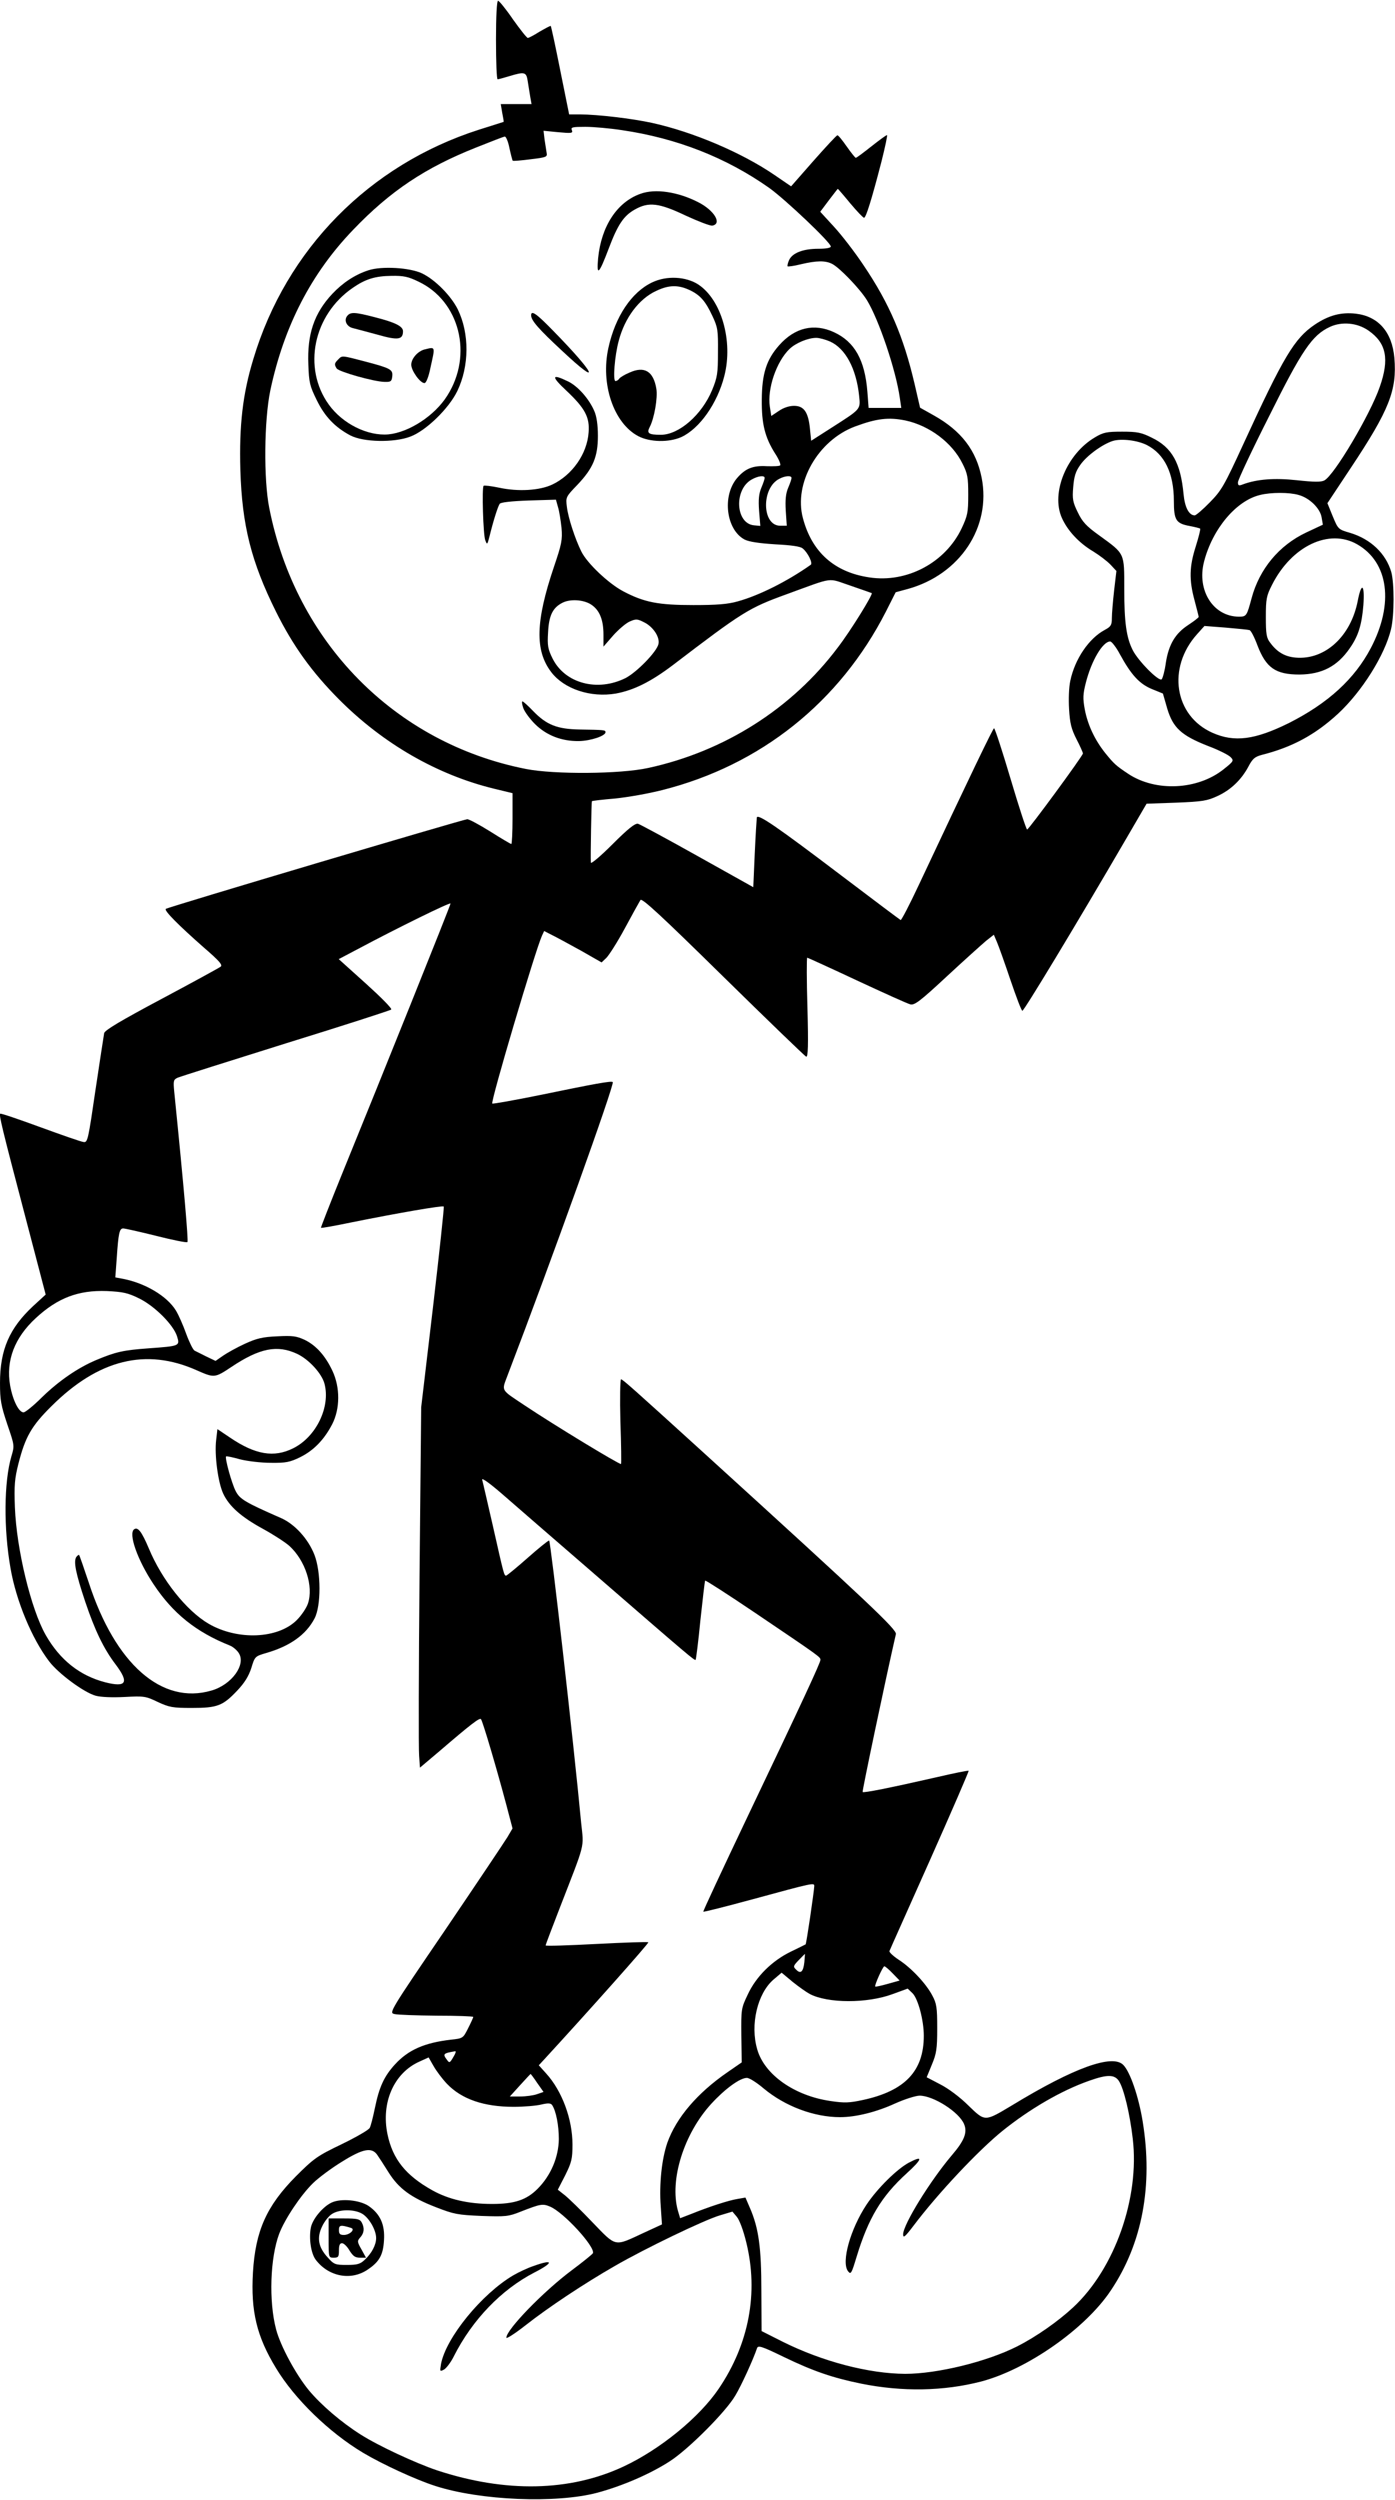 <?xml version="1.0" encoding="UTF-8" standalone="yes"?>
<svg version="1.0" xmlns="http://www.w3.org/2000/svg" width="505.81pt" height="906.51pt" viewBox="0 0 675 1209" preserveAspectRatio="xMidYMid meet">
  <g transform="translate(0,1209) scale(0.1,-0.1)" fill="#000000" stroke="none">
    <path d="M2400 11900 c0 -104 3 -190 8 -190 4 0 29 7 56 15 76 23 83 21 90
-27 4 -24 9 -58 12 -75 l6 -33 -75 0 -74 0 7 -42 c5 -24 8 -43 7 -44 -1 0 -55
-18 -120 -38 -530 -170 -932 -578 -1091 -1109 -52 -170 -69 -322 -63 -537 8
-269 53 -445 172 -685 83 -167 174 -293 305 -425 214 -215 475 -365 749 -432
l91 -22 0 -123 c0 -68 -3 -123 -6 -123 -3 0 -49 27 -101 60 -53 33 -103 60
-112 60 -20 -1 -1451 -426 -1459 -434 -8 -9 62 -79 181 -184 80 -69 96 -88 84
-96 -8 -6 -136 -76 -286 -156 -195 -104 -273 -150 -277 -165 -2 -11 -21 -135
-42 -275 -35 -240 -38 -255 -57 -252 -12 1 -106 34 -210 72 -104 38 -191 68
-194 65 -6 -7 7 -63 120 -493 l100 -382 -60 -55 c-116 -108 -161 -212 -161
-373 0 -83 5 -109 35 -199 35 -103 36 -103 20 -156 -36 -124 -38 -349 -4 -542
27 -156 103 -340 187 -450 46 -60 168 -150 225 -166 26 -7 81 -9 140 -6 94 5
102 4 160 -24 56 -26 72 -29 165 -29 124 0 150 10 220 84 35 37 55 69 68 109
17 56 18 57 73 73 114 33 192 88 233 167 32 60 32 226 -1 309 -30 76 -95 148
-162 177 -173 76 -199 91 -219 131 -19 37 -53 160 -46 167 2 2 32 -4 67 -14
35 -9 102 -17 149 -17 73 -1 93 3 142 27 65 32 116 84 155 159 39 75 39 179 2
258 -34 73 -79 124 -135 151 -39 18 -58 21 -132 17 -72 -3 -100 -10 -157 -36
-39 -18 -86 -44 -106 -58 l-36 -25 -44 21 c-24 12 -50 25 -58 29 -7 4 -25 40
-40 81 -15 42 -37 92 -50 113 -43 70 -148 132 -255 153 l-38 7 7 96 c8 118 13
141 31 141 8 0 80 -16 160 -36 79 -20 148 -34 151 -30 5 5 -16 254 -64 728 -5
53 -4 58 18 68 13 5 249 80 524 166 275 85 504 159 508 163 5 5 -51 61 -123
126 l-131 118 93 49 c193 103 448 228 448 220 0 -9 -338 -850 -524 -1306 -58
-143 -104 -261 -103 -263 2 -2 70 10 151 27 219 44 437 82 443 76 3 -2 -21
-222 -52 -488 l-57 -483 -8 -815 c-4 -448 -5 -841 -2 -872 l4 -57 97 82 c149
128 191 160 198 153 8 -7 79 -249 123 -415 l30 -114 -24 -41 c-14 -23 -148
-223 -299 -446 -271 -398 -275 -405 -249 -411 15 -4 107 -7 205 -8 97 0 177
-3 177 -6 0 -3 -11 -28 -25 -55 -24 -48 -25 -49 -82 -55 -129 -15 -207 -49
-272 -120 -52 -57 -76 -108 -97 -211 -9 -44 -20 -87 -25 -96 -5 -10 -66 -45
-136 -79 -118 -57 -133 -67 -223 -157 -140 -142 -194 -262 -206 -463 -11 -188
18 -310 112 -464 90 -149 257 -311 421 -409 92 -55 257 -131 348 -160 218 -71
587 -86 786 -33 122 33 256 91 350 152 89 57 271 239 317 318 29 48 87 175
105 229 5 15 22 10 129 -42 145 -70 237 -101 373 -129 202 -41 401 -37 583 10
223 59 503 255 626 439 153 227 206 508 155 820 -20 122 -61 240 -94 273 -53
53 -239 -14 -535 -194 -137 -82 -132 -82 -215 -2 -40 40 -98 83 -136 102 l-65
34 25 61 c22 53 26 75 26 176 0 101 -3 120 -24 159 -30 57 -102 134 -163 173
-27 18 -47 37 -44 42 2 6 91 204 196 440 105 236 189 430 187 432 -2 2 -73
-12 -158 -32 -224 -51 -350 -76 -355 -71 -3 3 111 546 161 764 5 22 -126 146
-925 873 -352 320 -397 360 -405 360 -4 0 -6 -92 -3 -205 4 -113 5 -205 3
-205 -13 0 -326 190 -465 283 -120 80 -113 68 -84 146 213 557 519 1410 509
1419 -6 7 -87 -8 -354 -63 -123 -25 -226 -43 -229 -41 -9 9 208 740 240 811
l11 24 41 -21 c22 -11 85 -45 139 -75 l98 -56 23 22 c13 13 54 77 90 144 36
67 70 128 75 136 7 11 100 -75 400 -370 215 -211 396 -386 402 -388 9 -3 11
54 6 238 -4 132 -4 241 -1 241 2 0 110 -49 240 -110 129 -60 246 -113 259
-116 20 -5 47 15 177 136 84 78 170 155 190 172 l37 29 16 -38 c9 -21 38 -103
65 -183 27 -79 52 -146 57 -147 7 -2 261 418 502 832 l99 170 144 5 c126 5
150 9 199 32 64 29 116 79 150 143 20 38 31 47 64 56 147 37 258 97 368 198
117 108 228 285 258 411 16 68 16 221 1 276 -26 89 -99 159 -198 189 -59 17
-59 18 -85 80 l-26 64 114 172 c186 280 223 375 210 531 -11 125 -77 201 -187
214 -71 8 -131 -8 -198 -53 -99 -67 -151 -154 -348 -583 -91 -198 -104 -220
-160 -277 -34 -35 -67 -63 -73 -63 -28 0 -48 39 -54 102 -14 151 -56 227 -154
274 -50 25 -70 29 -143 29 -74 0 -91 -3 -131 -27 -137 -80 -215 -269 -161
-390 27 -61 82 -121 151 -162 31 -19 69 -48 85 -65 l28 -30 -11 -94 c-6 -53
-11 -113 -11 -134 0 -33 -4 -41 -34 -57 -77 -41 -145 -141 -167 -246 -7 -31
-9 -90 -6 -138 4 -68 11 -96 36 -145 17 -33 31 -64 31 -69 0 -11 -262 -368
-270 -368 -4 0 -40 110 -80 245 -40 135 -76 245 -80 245 -5 0 -116 -230 -364
-758 -44 -94 -84 -171 -88 -170 -4 2 -132 98 -285 214 -315 239 -407 302 -411
282 -1 -8 -6 -87 -10 -176 l-7 -161 -270 151 c-148 83 -278 153 -288 156 -14
3 -48 -24 -123 -99 -57 -57 -104 -97 -105 -89 -2 36 3 295 5 297 1 2 52 8 112
13 60 6 163 24 229 41 475 120 858 425 1082 864 l47 93 59 16 c252 70 404 299
357 538 -26 132 -98 227 -232 302 l-66 37 -27 117 c-53 226 -121 386 -245 570
-43 65 -108 149 -145 189 l-66 72 42 56 c23 30 42 55 43 55 1 0 28 -31 60 -70
32 -38 62 -70 67 -70 9 0 36 85 84 271 18 71 30 129 27 129 -4 0 -38 -25 -76
-55 -38 -30 -71 -55 -75 -55 -3 0 -23 25 -44 55 -21 30 -41 55 -45 54 -4 0
-56 -56 -116 -124 l-108 -123 -82 56 c-157 107 -391 207 -591 251 -96 21 -264
41 -349 41 l-52 0 -43 213 c-23 116 -44 213 -46 215 -1 2 -25 -11 -53 -27 -27
-17 -53 -31 -58 -31 -5 0 -37 41 -72 90 -34 50 -67 90 -72 90 -6 0 -10 -74
-10 -190z m609 -436 c266 -39 506 -133 715 -281 81 -59 296 -263 296 -282 0
-7 -24 -11 -60 -11 -74 0 -126 -20 -142 -55 -6 -14 -9 -27 -7 -30 3 -2 32 2
64 10 77 18 119 19 153 1 37 -20 134 -121 167 -175 57 -93 140 -337 159 -473
l7 -48 -79 0 -79 0 -6 78 c-12 154 -62 242 -161 288 -97 45 -190 23 -266 -63
-62 -70 -83 -138 -84 -263 -1 -118 15 -183 66 -263 17 -26 27 -51 23 -55 -3
-4 -33 -5 -65 -4 -66 4 -104 -11 -144 -58 -73 -87 -52 -250 37 -297 22 -11 70
-18 148 -23 77 -4 122 -10 133 -20 24 -19 50 -71 39 -79 -113 -80 -251 -149
-353 -177 -49 -14 -102 -18 -215 -18 -169 0 -238 13 -340 67 -70 37 -174 135
-202 192 -30 60 -64 164 -70 216 -6 47 -5 49 50 106 77 81 100 136 100 238 0
52 -6 94 -17 119 -25 59 -80 122 -129 145 -79 38 -81 24 -6 -46 90 -85 113
-128 107 -202 -7 -103 -79 -206 -176 -252 -62 -29 -165 -35 -257 -15 -38 8
-72 12 -75 9 -9 -9 -2 -237 8 -263 9 -24 10 -23 21 20 17 70 40 144 49 156 4
7 56 13 140 16 l132 4 10 -36 c6 -19 13 -64 17 -100 5 -58 1 -78 -37 -190 -89
-264 -92 -404 -13 -508 62 -82 191 -125 313 -104 87 16 169 57 275 137 338
258 368 277 550 343 236 86 196 80 310 42 55 -19 101 -35 103 -36 8 -4 -101
-181 -164 -263 -222 -296 -549 -503 -917 -583 -137 -30 -454 -32 -592 -5 -634
125 -1114 613 -1242 1262 -28 140 -25 425 5 570 66 310 197 565 401 777 179
187 348 300 595 398 70 28 132 52 138 53 6 1 17 -24 23 -56 7 -32 14 -59 16
-61 2 -2 41 1 86 7 76 9 82 11 78 31 -2 12 -6 40 -10 64 l-5 43 71 -7 c65 -6
72 -5 66 10 -6 14 3 16 65 16 39 0 118 -7 177 -16z m3613 -970 c86 -60 102
-137 54 -273 -46 -133 -220 -427 -268 -452 -15 -8 -49 -8 -132 1 -110 12 -195
5 -262 -20 -20 -8 -24 -6 -24 10 0 11 67 154 150 318 160 322 209 394 295 434
58 27 133 20 187 -18z m-2605 -53 c74 -34 126 -130 140 -262 7 -67 10 -63
-132 -154 l-100 -64 -6 59 c-8 80 -29 110 -77 110 -23 0 -51 -9 -74 -25 l-36
-24 -7 45 c-13 87 32 218 95 279 30 29 90 54 130 54 14 0 44 -8 67 -18z m365
-382 c116 -25 226 -108 275 -208 25 -49 28 -68 28 -151 0 -86 -3 -101 -32
-163 -79 -166 -265 -265 -447 -237 -169 25 -278 123 -321 287 -45 169 73 376
252 443 105 39 163 46 245 29z m1168 -119 c85 -44 130 -136 130 -270 0 -92 10
-109 75 -121 26 -5 50 -11 52 -13 3 -2 -7 -41 -21 -86 -31 -97 -33 -161 -6
-261 11 -41 20 -77 20 -80 0 -4 -23 -21 -50 -39 -63 -41 -95 -94 -109 -184 -5
-38 -15 -74 -20 -79 -13 -13 -114 89 -140 141 -31 61 -41 135 -41 295 0 178 4
169 -121 260 -63 45 -82 66 -104 112 -24 49 -27 64 -22 122 4 50 11 75 34 107
31 45 107 100 157 116 42 13 121 3 166 -20z m-1850 -159 c0 -5 -7 -26 -16 -47
-12 -29 -15 -57 -11 -112 l6 -73 -31 3 c-90 9 -97 175 -10 222 30 17 62 21 62
7z m130 0 c0 -5 -7 -26 -16 -47 -12 -28 -15 -59 -12 -111 l5 -73 -32 0 c-89 0
-92 183 -4 227 28 15 59 17 59 4z m2453 -82 c53 -14 105 -65 112 -109 l6 -35
-81 -38 c-131 -62 -226 -176 -264 -318 -23 -86 -25 -89 -61 -89 -124 0 -205
127 -169 266 41 159 156 296 272 323 53 13 140 13 185 0z m284 -239 c152 -87
179 -287 66 -502 -79 -150 -207 -267 -397 -363 -164 -81 -263 -94 -369 -47
-185 82 -221 315 -74 478 l35 39 103 -8 c57 -5 109 -10 115 -12 7 -2 24 -35
38 -73 42 -110 88 -142 204 -142 109 1 183 40 243 127 42 60 58 113 66 209 7
101 -9 114 -27 22 -33 -174 -160 -289 -302 -276 -52 5 -89 27 -122 72 -18 23
-21 42 -21 124 0 88 3 103 30 156 95 188 276 274 412 196z m-3709 -290 c42
-26 62 -73 62 -147 l0 -58 47 54 c26 29 62 60 81 68 30 13 37 12 70 -5 44 -22
76 -73 68 -105 -9 -38 -105 -136 -159 -164 -136 -68 -293 -26 -353 94 -23 46
-26 63 -22 127 4 81 22 119 69 143 36 19 100 16 137 -7z m2561 -242 c54 -99
94 -143 154 -168 l54 -22 21 -73 c28 -93 68 -130 198 -181 51 -19 100 -44 109
-54 16 -17 14 -20 -35 -59 -126 -100 -328 -109 -460 -22 -60 40 -69 48 -112
101 -51 64 -85 137 -99 211 -10 54 -9 74 5 129 27 107 82 200 118 200 7 0 29
-28 47 -62z m-4745 -3117 c75 -37 166 -128 183 -184 14 -46 12 -46 -137 -57
-123 -9 -160 -17 -255 -57 -88 -37 -181 -101 -263 -181 -40 -40 -80 -72 -88
-72 -23 0 -52 58 -65 130 -21 120 21 231 124 326 106 98 206 136 344 131 80
-4 102 -9 157 -36z m764 -268 c57 -27 119 -95 132 -144 30 -112 -40 -258 -152
-313 -92 -46 -183 -31 -305 52 l-61 41 -6 -52 c-9 -73 9 -206 34 -260 29 -62
88 -114 195 -172 49 -27 106 -64 125 -81 77 -70 118 -195 90 -279 -7 -21 -31
-57 -54 -80 -91 -91 -286 -99 -426 -18 -108 63 -227 213 -290 365 -34 80 -52
104 -70 93 -31 -19 15 -150 94 -268 93 -140 205 -230 368 -295 15 -6 34 -22
43 -36 37 -56 -34 -154 -132 -182 -240 -70 -465 128 -593 521 -24 72 -45 132
-47 135 -2 2 -8 -2 -14 -10 -14 -22 -2 -80 43 -215 47 -140 90 -229 147 -304
67 -89 53 -113 -50 -87 -123 32 -219 108 -288 229 -71 125 -141 414 -149 618
-4 106 -1 139 17 210 33 130 63 183 160 279 227 226 457 283 702 174 86 -38
88 -38 169 16 136 91 222 108 318 63z m1437 -1064 c467 -405 486 -421 491
-416 2 2 13 88 23 191 11 103 21 189 23 192 3 2 110 -67 239 -154 315 -213
318 -215 319 -229 0 -14 -84 -195 -359 -772 -116 -244 -210 -445 -208 -447 2
-2 109 25 238 60 297 81 299 81 299 64 -1 -25 -38 -280 -42 -282 -1 -1 -34
-17 -71 -35 -91 -44 -169 -121 -209 -208 -32 -67 -32 -71 -31 -198 l2 -130
-68 -47 c-147 -101 -249 -221 -292 -342 -27 -78 -40 -200 -32 -307 l6 -88 -89
-41 c-144 -67 -130 -70 -248 52 -55 58 -116 117 -134 131 l-33 26 36 70 c31
63 35 79 35 149 0 122 -50 258 -127 343 l-36 40 25 27 c216 235 509 564 505
568 -2 3 -115 -1 -251 -8 -135 -7 -246 -11 -246 -7 0 3 30 82 66 175 129 333
119 291 106 418 -38 403 -148 1366 -155 1366 -5 0 -52 -38 -105 -85 -53 -47
-100 -85 -103 -85 -10 0 -11 5 -64 240 -26 113 -49 214 -52 224 -3 12 38 -18
98 -70 57 -50 257 -223 444 -385z m1017 -1879 c-5 -47 -18 -59 -40 -36 -15 14
-14 18 13 46 16 16 29 30 30 30 0 0 -1 -18 -3 -40z m427 -54 l34 -35 -57 -16
c-32 -9 -59 -15 -61 -13 -5 5 37 98 44 98 4 0 22 -15 40 -34z m-401 -100 c88
-46 278 -46 400 -1 l74 27 23 -22 c27 -26 55 -131 55 -206 0 -171 -91 -267
-295 -311 -65 -14 -89 -15 -156 -5 -174 25 -320 127 -355 250 -35 119 1 270
78 337 l40 34 54 -45 c30 -24 67 -50 82 -58z m-1725 -306 c-16 -28 -19 -29
-30 -13 -22 29 -19 32 40 42 5 0 0 -13 -10 -29z m-30 -129 c71 -74 178 -111
322 -111 50 0 110 5 134 11 34 8 46 7 53 -3 19 -30 32 -98 32 -164 -1 -88 -39
-177 -103 -241 -54 -54 -112 -73 -220 -73 -116 0 -210 22 -289 66 -129 72
-192 151 -217 271 -32 153 31 297 155 352 l44 20 24 -42 c13 -23 42 -62 65
-86z m436 5 l31 -44 -32 -11 c-17 -6 -53 -11 -81 -11 l-50 0 49 54 c27 30 50
54 51 55 1 1 16 -19 32 -43z m2815 9 c24 -37 53 -158 67 -279 34 -286 -87
-629 -288 -816 -73 -68 -180 -143 -271 -189 -148 -75 -388 -133 -542 -133
-176 1 -399 59 -592 155 l-103 52 -1 195 c0 209 -13 303 -55 400 l-22 51 -40
-7 c-42 -7 -135 -37 -224 -73 l-52 -20 -11 37 c-41 148 29 372 162 517 67 73
139 125 172 125 12 0 48 -23 81 -51 103 -86 243 -139 370 -139 77 0 177 25
268 67 45 20 98 37 117 37 66 0 191 -79 215 -138 17 -40 1 -80 -59 -150 -106
-125 -236 -336 -236 -383 0 -20 9 -13 52 44 118 156 311 361 428 456 133 107
286 196 420 243 87 31 123 31 144 -1z m-3589 -357 c9 -13 34 -51 55 -85 49
-78 108 -122 230 -169 87 -34 106 -37 220 -42 117 -4 130 -3 190 21 97 38 106
39 142 24 66 -28 218 -194 207 -225 -2 -5 -49 -43 -104 -84 -136 -102 -314
-285 -315 -325 0 -7 42 20 93 60 112 88 284 202 432 287 147 85 436 224 509
245 l60 18 21 -25 c13 -15 32 -66 46 -124 60 -244 13 -491 -132 -706 -94 -140
-284 -295 -461 -378 -260 -122 -572 -128 -903 -19 -104 35 -285 119 -371 174
-93 59 -190 142 -250 214 -63 77 -137 214 -158 294 -36 136 -29 346 15 463 27
71 105 188 165 246 27 26 89 72 138 102 101 63 144 72 171 34z"/>
    <path d="M3099 11156 c-113 -40 -190 -157 -205 -313 -8 -88 4 -77 51 47 44
117 73 160 127 190 67 38 117 32 247 -30 61 -28 118 -50 128 -48 48 9 9 74
-68 113 -99 51 -209 67 -280 41z"/>
    <path d="M1783 10786 c-65 -21 -124 -60 -175 -114 -88 -94 -122 -195 -116
-342 3 -88 7 -104 41 -173 39 -80 89 -131 162 -170 63 -33 211 -36 290 -6 76
28 187 136 228 221 58 121 59 278 2 395 -33 66 -110 144 -173 174 -59 28 -195
36 -259 15z m242 -55 c199 -94 265 -354 139 -552 -60 -96 -184 -177 -284 -187
-101 -9 -222 51 -289 144 -128 178 -75 434 116 565 62 43 109 57 188 58 57 1
81 -4 130 -28z"/>
    <path d="M1680 10565 c-17 -21 -3 -52 28 -59 15 -4 69 -18 120 -32 98 -28 122
-24 122 17 0 24 -38 43 -137 68 -96 25 -117 26 -133 6z"/>
    <path d="M2055 10403 c-33 -8 -65 -44 -65 -74 0 -29 43 -89 64 -89 8 0 20 30
29 75 23 104 25 101 -28 88z"/>
    <path d="M1636 10354 c-18 -18 -19 -24 -7 -43 10 -16 180 -64 231 -65 31 -1
35 2 38 26 4 34 -8 40 -133 73 -115 30 -109 29 -129 9z"/>
    <path d="M3155 10727 c-99 -47 -178 -165 -211 -316 -39 -175 25 -365 145 -428
56 -29 147 -31 208 -4 88 41 174 162 208 296 43 168 -14 368 -126 442 -60 39
-154 44 -224 10z m180 -36 c52 -24 78 -53 112 -126 26 -55 28 -69 27 -175 0
-103 -3 -122 -28 -183 -50 -121 -161 -217 -248 -217 -60 0 -70 7 -54 38 22 42
39 141 32 184 -14 85 -57 112 -130 79 -24 -10 -47 -24 -50 -30 -4 -6 -12 -11
-18 -11 -13 0 -4 123 16 195 29 111 98 203 181 241 60 29 106 30 160 5z"/>
    <path d="M2570 10568 c0 -25 36 -66 149 -171 195 -183 164 -114 -46 100 -78
80 -103 97 -103 71z"/>
    <path d="M2532 8668 c6 -18 32 -53 57 -78 56 -55 129 -83 212 -82 57 1 129 25
129 43 0 11 -7 11 -125 13 -109 2 -160 22 -225 89 -25 26 -48 47 -52 47 -4 0
-2 -15 4 -32z"/>
    <path d="M4398 1630 c-58 -31 -153 -125 -205 -203 -78 -118 -123 -277 -90
-322 14 -18 17 -13 42 70 57 187 120 292 242 403 78 71 81 89 11 52z"/>
    <path d="M1605 1437 c-43 -20 -93 -80 -101 -122 -10 -53 1 -124 23 -154 62
-83 172 -104 253 -48 55 37 74 70 78 141 5 76 -18 127 -74 166 -43 29 -133 38
-179 17z m147 -54 c34 -20 68 -79 68 -118 0 -33 -21 -73 -55 -105 -22 -21 -36
-25 -87 -25 -56 0 -62 2 -93 37 -45 49 -53 95 -26 150 11 24 33 51 48 60 36
23 107 23 145 1z"/>
    <path d="M1590 1265 c0 -95 0 -95 25 -95 22 0 25 4 25 35 0 25 4 35 15 35 9 0
25 -16 36 -35 17 -27 27 -35 51 -35 l29 0 -22 40 c-21 37 -21 41 -6 58 19 21
22 45 7 73 -9 16 -22 19 -85 19 l-75 0 0 -95z m109 49 c21 -7 -7 -34 -35 -34
-19 0 -24 5 -24 24 0 24 8 26 59 10z"/>
    <path d="M2582 1130 c-30 -10 -74 -31 -98 -45 -153 -90 -326 -302 -350 -429
-6 -37 -6 -38 15 -27 11 7 33 35 47 64 89 176 229 322 389 405 96 49 94 67 -3
32z"/>
  </g>
</svg>